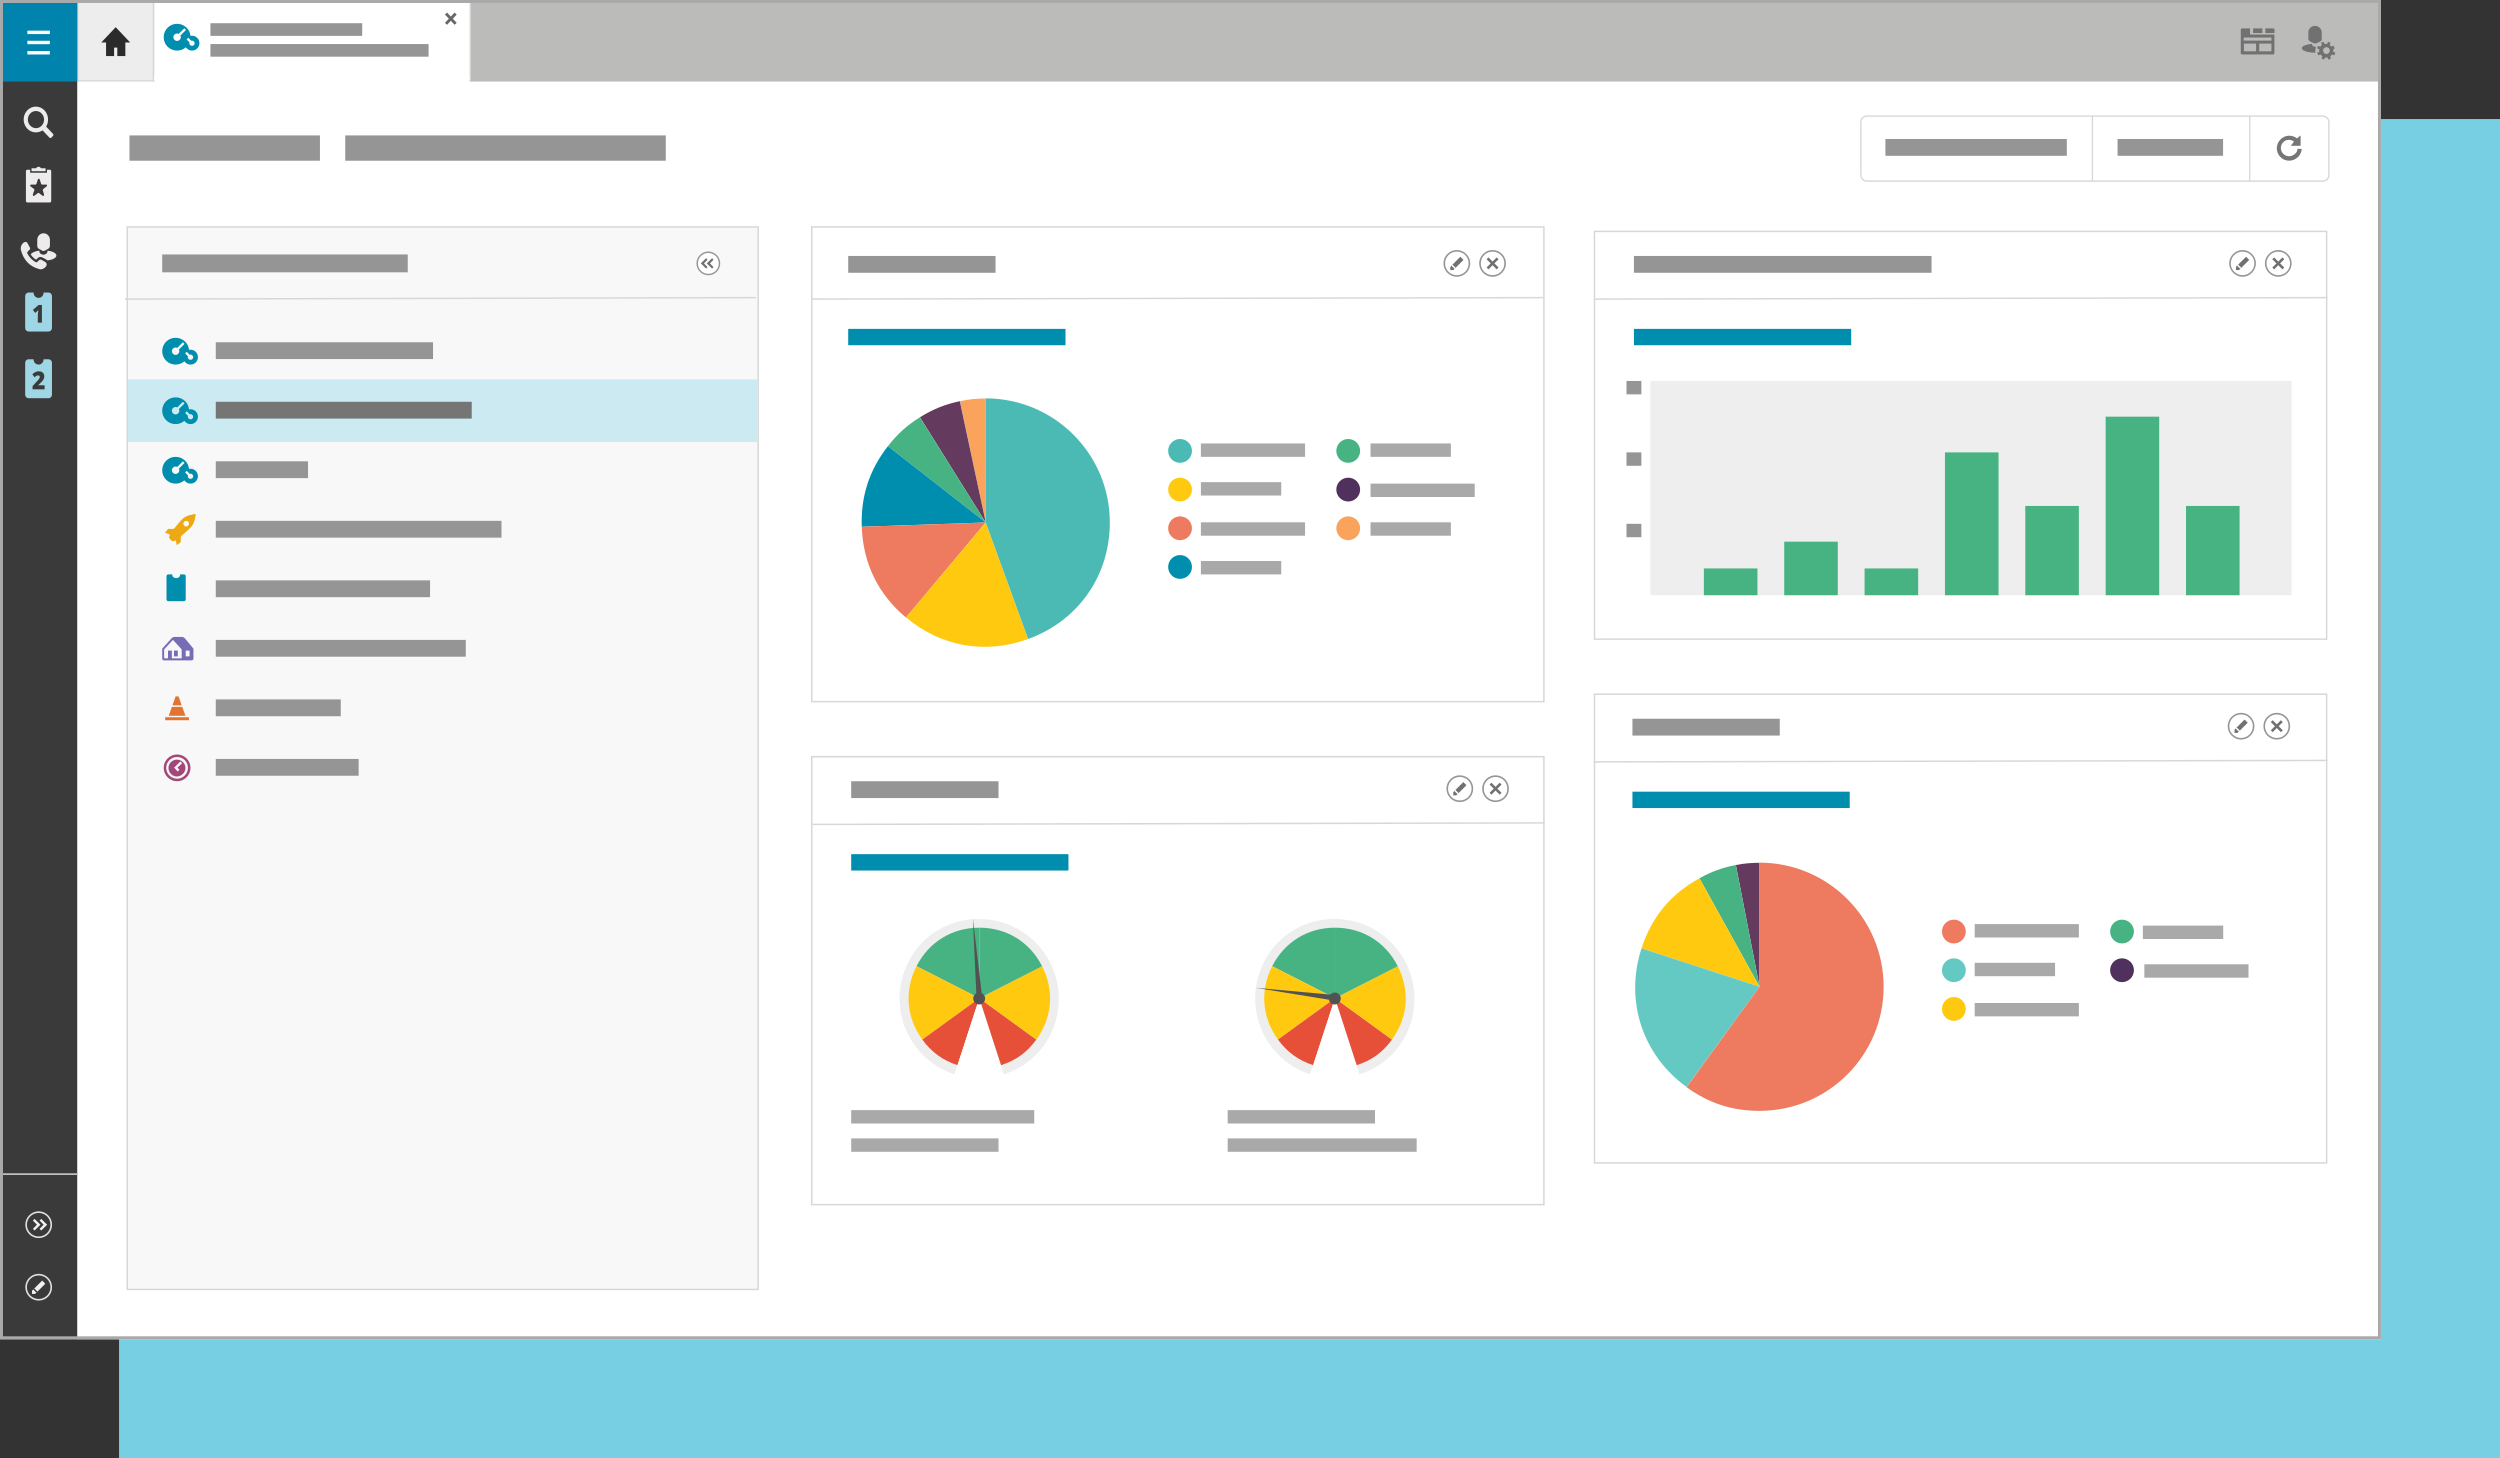 <?xml version="1.0" encoding="utf-8"?>
<!-- Generator: Adobe Illustrator 23.0.4, SVG Export Plug-In . SVG Version: 6.00 Build 0)  -->
<svg version="1.0" id="Dashboard" xmlns="http://www.w3.org/2000/svg" xmlns:xlink="http://www.w3.org/1999/xlink" x="0px" y="0px"
	 viewBox="0 0 1680 980" style="enable-background:new 0 0 1680 980;" xml:space="preserve">
<rect x="0" y="0" width="1680" height="980" fill="#333333" stroke="none"/>
<style type="text/css">
	.st0{fill:#EDEBEC;}
	.st1{fill:#9FD6E5;}
	.st2{fill:#2B2B2B;}
	.st3{fill:#76CFE3;}
	.st4{fill:#FFFFFF;}
	.st5{fill:#F8F8F8;}
	.st6{fill:#D7D7D7;}
	.st7{fill:#BBBBBA;}
	.st8{fill:#EEEDED;}
	.st9{fill:none;stroke:#676767;stroke-width:1.944;stroke-miterlimit:10;}
	.st10{fill:#717171;}
	.st11{fill:#959595;}
	.st12{fill:#3B3A3A;}
	.st13{fill:#0083AC;}
	.st14{fill:#E0E0E0;}
	.st15{fill:none;stroke:#F2F2F2;stroke-width:3;stroke-miterlimit:10;}
	.st16{fill:#3A3A3A;}
	.st17{fill:none;stroke:#3A3A3A;stroke-miterlimit:10;}
	.st18{fill:#F2F2F2;}
	.st19{fill:none;stroke:#D7D7D7;stroke-miterlimit:10;}
	.st20{fill:#CBEAF1;}
	.st21{fill:#757575;}
	.st22{fill:#969696;}
	.st23{fill:none;stroke:#D7D7D7;stroke-width:0.917;stroke-miterlimit:10;}
	.st24{fill:none;stroke:#D7D7D7;stroke-width:0.886;stroke-miterlimit:10;}
	.st25{fill:#767676;}
	.st26{fill:none;stroke:#717171;stroke-width:3;stroke-miterlimit:10;}
	.st27{fill:none;stroke:#FFFFFF;stroke-miterlimit:10;}
	.st28{fill:#008EAF;}
	.st29{fill:none;stroke:#707070;stroke-width:1.75;stroke-miterlimit:10;}
	.st30{fill:#F9A35C;}
	.st31{fill:#643A5F;}
	.st32{fill:#47B383;}
	.st33{fill:#EE7B5F;}
	.st34{fill:#FFC910;}
	.st35{fill:#4BBAB4;}
	.st36{fill:#50305C;}
	.st37{fill:#A9A9A9;}
	.st38{fill:#EEEEEE;}
	.st39{fill:#E65038;}
	.st40{fill:#525252;}
	.st41{fill:#64C8C3;}
	.st42{fill:#A3487A;}
	.st43{fill:#EDA911;}
	.st44{fill:#776DB6;}
	.st45{fill:#E37331;}
</style>
<symbol  id="bookmarks" viewBox="-9 -12 18 24">
	<g>
		<path class="st0" d="M1.7,11c-0.3,0.6-1,1-1.7,1s-1.4-0.4-1.7-1H-5V9H5v2H1.7z"/>
	</g>
	<g>
		<path class="st0" d="M8,10H6V8H-6v2h-2c-0.6,0-1-0.4-1-1v-20c0-0.6,0.4-1,1-1H8c0.6,0,1,0.4,1,1V9C9,9.6,8.6,10,8,10z M5.7-1.2
			L3.3-3C3.1-3.2,3-3.5,3-3.8l0.9-2.9c0.2-0.6-0.5-1.2-1.1-0.8L0.3-5.7c-0.2,0.2-0.6,0.2-0.8,0L-3-7.5c-0.5-0.4-1.3,0.1-1.1,0.8
			l1.1,3c0.1,0.3,0,0.6-0.3,0.8l-2.4,1.7C-6.3-0.9-6,0-5.3,0h3.1c0.3,0,0.6,0.2,0.7,0.5l1,3c0.2,0.6,1.1,0.6,1.3,0l1-3
			C1.9,0.2,2.2,0,2.5,0h3.1C6,0,6.3-0.9,5.7-1.2z"/>
	</g>
</symbol>
<symbol  id="callercard" viewBox="-11 -10.5 22 21">
	<g>
		<g>
			<path class="st0" d="M5.8,1.4l-1.9-1c-0.5-0.3-1.2-0.3-1.7,0l-1.9,1c-0.7,0.3-1.1,1-1.1,1.7v3.6c0,2.1,1.7,3.8,3.9,3.8l0,0
				C5.2,10.5,7,8.8,7,6.7V3.1C6.9,2.4,6.5,1.7,5.8,1.4z"/>
		</g>
		<g>
			<path class="st0" d="M5.5,0.4c0-0.1,0-0.2,0-0.4c0-1.1-1.1-2-2.5-2S0.5-1.1,0.5,0c0,0.1,0,0.2,0,0.4c-2.7-0.3-4.7-1.2-5.3-2.2
				c0,0,0,0,0-0.1c0.8-1.2,1.9-2.2,3.3-3C-0.6-4,0.1-3.3,1.1-3.3c0.8,0,1.4-0.4,2.5-0.9c0.4-0.2,0.7-0.4,1-0.5
				c0.3-0.2,0.6-0.4,0.8-0.6C8.7-5,11-3.8,11-2.5C11-1.1,8.7,0,5.5,0.4z"/>
		</g>
		<g>
			<path class="st0" d="M4.4-9c-1-1.1-2.4-1.8-3.9-1.4c-6,1.5-9.8,5.3-11.4,11.2C-11,1-11,1.3-11,1.4c0,2,1.1,3.6,2.6,4
				c0.7,0.2,1.2,0,1.6-0.7C-6.4,4-6,3.2-5.5,2.4C-5,1.8-5.1,1.3-5.7,0.8C-7.4-0.8-7.4-0.8-6-2.7c1.1-1.5,2.4-2.6,4-3.5
				C-1.4-6.5-1-6.5-0.6-6C1-4.5,1-4.5,3-5.6c0.3-0.2,0.6-0.3,0.9-0.5C5.1-6.7,5.4-8,4.4-9z"/>
		</g>
	</g>
</symbol>
<symbol  id="firstline" viewBox="-8 -11 16 22">
	<g>
		<path class="st1" d="M6,11H3c0-1.7-1.3-3-3-3s-3,1.3-3,3h-3c-1.1,0-2-0.9-2-2V-9c0-1.1,0.9-2,2-2H6c1.1,0,2,0.9,2,2V9
			C8,10.1,7.1,11,6,11z M2-6h-2.5l0.1,5.3c0,0.6,0.3,1.2,0.3,1.8c-0.2-0.2-0.5-0.4-0.7-0.6l-1.2-1l-1.4,1.7L0,4h2V-6z"/>
	</g>
</symbol>
<symbol  id="home" viewBox="-9 -8.5 18 17">
	<polygon class="st2" points="0,8.5 -9,-0.5 -6,-0.5 -6,-8.5 -1,-8.5 -1,-3.5 1,-3.5 1,-8.5 6,-8.5 6,-0.5 9,-0.5 	"/>
</symbol>
<symbol  id="search" viewBox="-10.8 -10.8 21.6 21.6">
	<g>
		<path class="st0" d="M10.5-7.9l-5,5c1.1,1.7,1.7,3.8,1.3,6.1C6.3,7,3.3,10.1-0.5,10.7c-6,1-11.2-4.2-10.2-10.2
			c0.6-3.8,3.7-6.8,7.5-7.3c2.3-0.3,4.4,0.2,6.1,1.3l5-5c0.4-0.4,1-0.4,1.4,0l1.2,1.2C10.9-8.9,10.9-8.3,10.5-7.9z M-7.8,1.9
			c0,3.3,2.6,5.9,5.9,5.9S4,5.1,4,1.9C4-1.4,1.3-4-1.9-4S-7.8-1.3-7.8,1.9z"/>
	</g>
</symbol>
<symbol  id="secondline" viewBox="-8 -11 16 22">
	<g>
		<path class="st1" d="M6,11H3c0-1.7-1.3-3-3-3s-3,1.3-3,3h-3c-1.1,0-2-0.9-2-2V-9c0-1.1,0.9-2,2-2H6c1.1,0,2,0.9,2,2V9
			C8,10.1,7.1,11,6,11z M3.7-6h-7.3v1.8l2.4,2.5C-0.5-1,0-0.5,0.2-0.2s0.4,0.5,0.4,0.7c0.1,0.2,0.1,0.4,0.1,0.6
			c0,0.3-0.1,0.5-0.3,0.6S0,1.9-0.3,1.9s-0.6-0.1-1-0.3C-1.6,1.4-2,1.2-2.4,0.8l-1.3,1.7c0.5,0.5,0.9,0.8,1.3,1S-1.7,3.8-1.3,4
			c0.4,0.1,0.9,0.2,1.4,0.2c0.6,0,1.2-0.1,1.7-0.3s0.9-0.6,1.2-1S3.4,2,3.4,1.5c0-0.4,0-0.8-0.1-1.1S3-0.3,2.8-0.6S2.3-1.3,2-1.6
			c-0.3-0.4-1.1-1-2.2-2v-0.1h3.8V-6H3.7z"/>
	</g>
</symbol>
<rect x="80" y="80" class="st3" width="1600" height="900"/>
<g id="New_Symbol_2_">
</g>
<rect class="st4" width="1600" height="900"/>
<g>
	<rect x="85.5" y="152.5" class="st5" width="424" height="714"/>
	<path class="st6" d="M509,153v713H86V153H509 M510,152H85v715h425V152L510,152z"/>
</g>
<rect x="103.1" class="st7" width="1496.9" height="54.8"/>
<g>
	<rect x="52.3" y="0.5" class="st8" width="50.8" height="53.8"/>
	<path class="st6" d="M102.7,1v52.8H52.8V1H102.7 M103.7,0H51.8v54.8h51.8L103.7,0L103.7,0z"/>
</g>
<use xlink:href="#home"  width="18" height="17" x="-9" y="-8.5" transform="matrix(1.08 0 0 -1.142 77.753 27.981)" style="overflow:visible;"/>
<g>
	<rect x="103.2" y="0.5" class="st4" width="212.8" height="53.8"/>
	<path class="st6" d="M315.5,1v52.8H103.7V1H315.5 M316.5,0H102.7v54.8h213.8V0L316.5,0z"/>
</g>
<g>
	<line class="st9" x1="299.7" y1="16" x2="306.2" y2="9.1"/>
	<line class="st9" x1="306.2" y1="16" x2="299.7" y2="9.1"/>
</g>
<g>
	<path class="st10" d="M1512,23.2v-4.1h-5.2c-0.6,0-1,0.4-1,1v15.5c0,0.6,0.4,1,1,1h20.6c0.6,0,1-0.4,1-1V23.2H1512z M1516.1,34.5
		h-8.2v-5.2h8.2V34.5z M1526.4,34.5h-8.2v-5.2h8.2V34.5z M1526.4,27.3h-18.6v-2.1h18.6V27.3z"/>
	<rect x="1514.1" y="19.1" class="st10" width="6.2" height="3.1"/>
	<path class="st10" d="M1528.5,22.2h-6.2v-3.1h5.2c0.6,0,1,0.4,1,1V22.2z"/>
</g>
<g>
	<path class="st10" d="M1559.1,27.9l-2.3,1.1c-0.6,0.3-1.4,0.3-2,0l-2.3-1.1c-0.8-0.4-1.3-1.1-1.3-2v-4.1c0-2.5,2-4.4,4.5-4.4l0,0
		c2.5,0,4.5,2,4.5,4.4V26C1560.4,26.8,1559.9,27.5,1559.1,27.9z"/>
	<path class="st10" d="M1568.9,32.5l-0.8-1.8l-1.5,0.6c-0.2-0.3-0.6-0.8-1.1-1.1l0.6-1.5l-1.7-0.6l-0.6,1.5c-0.6-0.2-1.1-0.2-1.7,0
		l-0.6-1.5l-1.8,0.6l0.6,1.5c-0.5,0.3-0.9,0.8-1.2,1.2l-1.5-0.6l-0.5,1.7l1.5,0.6c-0.2,0.6-0.2,1.1,0,1.7l-1.5,0.6l0.8,1.8l1.5-0.6
		c0.3,0.5,0.8,0.9,1.2,1.2l-0.6,1.5l1.8,0.8l0.6-1.5c0.6,0.2,1.1,0.2,1.7,0l0.6,1.5l1.8-0.8l-0.6-1.5c0.5-0.3,0.9-0.8,1.2-1.2
		l1.5,0.6l0.8-1.8l-1.5-0.6c0.2-0.6,0.2-1.1,0-1.7L1568.9,32.5z M1564.3,36.1c-1.2,0.5-2.4,0-3-1.2c-0.5-1.2,0-2.4,1.2-3
		c1.2-0.5,2.4,0,3,1.2C1565.9,34.3,1565.3,35.6,1564.3,36.1z"/>
	<path class="st10" d="M1555.9,33.9c0-0.9,0.2-1.7,0.5-2.5c-0.2,0-0.3,0-0.5,0c-1.2,0-2.2-0.6-2.3-1.9c-3.9,0.3-6.8,1.5-6.8,2.9
		c0,1.7,4.1,3,9,3c0.1,0,0.1,0,0.2,0C1555.9,35,1555.9,34.4,1555.9,33.9z"/>
</g>
<rect x="87" y="91" class="st11" width="128" height="17"/>
<rect x="232" y="91" class="st11" width="215.4" height="17"/>
<rect x="141.4" y="15.6" class="st11" width="102" height="8.5"/>
<rect x="141.4" y="29.6" class="st11" width="146.6" height="8.5"/>
<path class="st12" d="M51.9,0v900H0V0H51.9z"/>
<rect class="st13" width="51.8" height="54.8"/>
<g>
	<rect x="18.4" y="34.3" class="st4" width="15.1" height="2.3"/>
	<rect x="18.4" y="27.4" class="st4" width="15.1" height="2.3"/>
	<rect x="18.4" y="20.6" class="st4" width="15.1" height="2.3"/>
</g>
<use xlink:href="#firstline"  width="16" height="22" x="-8" y="-11" transform="matrix(1.125 0 0 -1.19 25.918 209.69)" style="overflow:visible;"/>
<use xlink:href="#secondline"  width="16" height="22" x="-8" y="-11" transform="matrix(1.125 0 0 -1.19 25.918 254.51)" style="overflow:visible;"/>
<use xlink:href="#search"  width="21.6" height="21.6" x="-10.8" y="-10.8" transform="matrix(0.924 0 0 -0.977 25.918 82.23)" style="overflow:visible;"/>
<use xlink:href="#bookmarks"  width="18" height="24" x="-9" y="-12" transform="matrix(0.944 0 0 -0.999 25.918 124.05)" style="overflow:visible;"/>
<use xlink:href="#callercard"  width="22" height="21" x="-11" y="-10.5" transform="matrix(1.09 0 0 -1.153 25.918 168.87)" style="overflow:visible;"/>
<g>
	<g>
		<g>
			<path class="st14" d="M35,865c0-5-4.1-9-9-9s-9,4-9,9s4,9,9,9S35,870,35,865z M18.1,865c0-4.4,3.5-7.9,7.9-7.9s7.9,3.5,7.9,7.9
				s-3.5,7.9-7.9,7.9S18.1,869.4,18.1,865z"/>
		</g>
	</g>
	<g>
		<line class="st15" x1="21.5" y1="869.5" x2="29.4" y2="861.6"/>
		<rect x="20.1" y="866.1" class="st16" width="1.4" height="3.4"/>
		<rect x="21.5" y="869.5" class="st16" width="3.4" height="1.6"/>
		<line class="st17" x1="22.6" y1="866.1" x2="24.9" y2="868.4"/>
	</g>
</g>
<circle class="st16" cx="26" cy="845" r="7.7"/>
<g>
	<polygon class="st18" points="23.2,819.1 27.2,823 23.2,826.9 22.1,825.8 24.8,823 22.1,820.2 	"/>
	<polygon class="st18" points="27.7,819.1 31.7,823 27.7,826.9 26.6,825.8 29.3,823 26.6,820.2 	"/>
	<g>
		<g>
			<path class="st14" d="M17,823c0,5,4,9,9,9s9-4,9-9s-4.1-9-9-9S17,818,17,823z M33.9,823c0,4.4-3.5,7.9-7.9,7.9s-7.9-3.5-7.9-7.9
				s3.5-7.9,7.9-7.9S33.9,818.6,33.9,823z"/>
		</g>
	</g>
</g>
<line class="st19" x1="51.9" y1="789" x2="0" y2="789"/>
<rect x="109" y="171" class="st11" width="165" height="12"/>
<rect x="145" y="230" class="st11" width="146" height="11.3"/>
<rect x="86" y="255" class="st20" width="423" height="42"/>
<rect x="145" y="270" class="st21" width="172" height="11.3"/>
<rect x="145" y="310" class="st11" width="62" height="11.3"/>
<rect x="145" y="350" class="st11" width="192" height="11.3"/>
<rect x="145" y="390" class="st11" width="144" height="11.3"/>
<rect x="145" y="430" class="st11" width="168" height="11.3"/>
<rect x="145" y="470" class="st11" width="84" height="11.3"/>
<rect x="145" y="510" class="st11" width="96" height="11.3"/>
<line class="st19" x1="84" y1="201" x2="508" y2="200"/>
<g>
	<circle class="st4" cx="476" cy="177" r="7.7"/>
	<polygon class="st10" points="478.5,180.5 474.9,177 478.5,173.5 479.5,174.5 477.1,177 479.5,179.5 	"/>
	<polygon class="st10" points="474.5,180.5 470.9,177 474.5,173.5 475.5,174.5 473.1,177 475.5,179.5 	"/>
	<g>
		<g>
			<path class="st22" d="M484,177c0-4.4-3.6-8-8-8s-8,3.6-8,8s3.6,8,8,8S484,181.4,484,177z M469,177c0-3.9,3.1-7,7-7s7,3.1,7,7
				s-3.1,7-7,7S469,180.9,469,177z"/>
		</g>
	</g>
</g>
<g>
	<rect x="1423" y="93.4" class="st11" width="70.9" height="11.3"/>
	<rect x="1267" y="93.4" class="st11" width="121.9" height="11.3"/>
	<path class="st23" d="M1561,121.7h-306.5c-2.2,0-4-1.8-4-4V82c0-2.2,1.8-4,4-4H1561c2.2,0,4,1.8,4,4v35.7
		C1565,119.9,1563.2,121.7,1561,121.7z"/>
	<line class="st24" x1="1406.1" y1="78" x2="1406.1" y2="121.7"/>
	<line class="st24" x1="1511.8" y1="78" x2="1511.8" y2="121.7"/>
	<g id="arrow_dropdown_7_">
		<path class="st25" d="M1543.9,100c-0.2,2-0.7,2.5-1.6,3.3c-2.2,2.2-5.7,2.3-7.9,0.1c-2.2-2.2-2.2-5.7,0-7.9c2-2,5-1.9,7.2-0.4
			l-2.2,2.9h6.6v-7l-2.4,2c-3.3-2.6-8.1-2.4-11.1,0.7c-3.3,3.3-3.3,8.6,0,11.9s8.6,3.1,11.9-0.2c1.4-1.4,2.2-3.3,2.4-5.3L1543.9,100
			L1543.9,100z"/>
	</g>
</g>
<g>
	<g>
		<rect x="545.5" y="152.5" class="st4" width="492" height="319"/>
		<path class="st6" d="M1037,153v318H546V153H1037 M1038,152H545v320h493V152L1038,152z"/>
	</g>
	<line class="st19" x1="545" y1="201" x2="1037" y2="200"/>
	<g>
		<g>
			<g>
				<path class="st22" d="M988,177c0-4.9-4-9-9-9s-9,4.1-9,9s4,9,9,9S988,181.9,988,177z M971.1,177c0-4.4,3.5-7.9,7.9-7.9
					s7.9,3.5,7.9,7.9s-3.5,7.9-7.9,7.9S971.1,181.4,971.1,177z"/>
			</g>
		</g>
		<g>
			<line class="st26" x1="974.5" y1="181.5" x2="982.4" y2="173.6"/>
			<rect x="973.2" y="178.1" class="st4" width="1.4" height="3.4"/>
			<rect x="974.5" y="181.5" class="st4" width="3.4" height="1.6"/>
			<line class="st27" x1="975.6" y1="178.1" x2="977.9" y2="180.4"/>
		</g>
	</g>
	<rect x="570" y="172" class="st11" width="99" height="11.3"/>
	<rect x="570" y="221" class="st28" width="146" height="11"/>
	<g id="arrow_dropdown_2_">
		<g>
			<g>
				<path class="st4" d="M994.6,177c0-4.7,3.7-8.4,8.4-8.4s8.4,3.7,8.4,8.4s-3.7,8.4-8.4,8.4S994.6,181.7,994.6,177z"/>
			</g>
		</g>
		<g>
			<g>
				<path class="st11" d="M1012,177c0-4.9-4-9-9-9s-9,4.1-9,9s4,9,9,9S1012,181.9,1012,177z M995.1,177c0-4.4,3.5-7.9,7.9-7.9
					s7.9,3.5,7.9,7.9s-3.5,7.9-7.9,7.9S995.1,181.4,995.1,177z"/>
			</g>
		</g>
		<g>
			<line class="st29" x1="999.6" y1="180.4" x2="1006.4" y2="173.6"/>
			<line class="st29" x1="1006.4" y1="180.4" x2="999.6" y2="173.6"/>
		</g>
	</g>
	<g id="arrow_dropdown_3_">
	</g>
	<g>
		<g>
			<g>
				<g>
					<path class="st30" d="M662.4,351.1l-17.3-81.5c6-1.3,11.2-1.8,17.3-1.8V351.1z"/>
				</g>
			</g>
			<g>
				<g>
					<path class="st31" d="M662.4,351.1l-44.2-70.7c8.7-5.4,16.8-8.7,26.8-10.8L662.4,351.1z"/>
				</g>
			</g>
			<g>
				<g>
					<path class="st32" d="M662.4,351.1l-65.7-51.3c6.3-8.1,12.8-14,21.5-19.4L662.4,351.1z"/>
				</g>
			</g>
			<g>
				<g>
					<path class="st28" d="M662.4,351.1l-83.3,2.9c-0.7-20.4,5-38.1,17.6-54.2L662.4,351.1z"/>
				</g>
			</g>
			<g>
				<g>
					<path class="st33" d="M662.4,351.1L608.8,415c-18.8-15.8-28.8-36.4-29.7-61L662.4,351.1z"/>
				</g>
			</g>
			<g>
				<g>
					<path class="st34" d="M662.4,351.1l28.5,78.3c-28.8,10.5-58.6,5.2-82.1-14.5L662.4,351.1z"/>
				</g>
			</g>
			<g>
				<g>
					<path class="st35" d="M662.4,351.1v-83.4c46,0,83.4,37.3,83.4,83.4c0,35.8-21.2,66.1-54.9,78.3L662.4,351.1z"/>
				</g>
			</g>
		</g>
	</g>
	<circle class="st35" cx="793" cy="303" r="8"/>
	<circle class="st34" cx="793" cy="329" r="8"/>
	<circle class="st33" cx="793" cy="355" r="8"/>
	<circle class="st28" cx="793" cy="381" r="8"/>
	<circle class="st32" cx="906" cy="303" r="8"/>
	<circle class="st36" cx="906" cy="329" r="8"/>
	<circle class="st30" cx="906" cy="355" r="8"/>
	<rect x="807" y="298" class="st37" width="70" height="9"/>
	<rect x="807" y="324" class="st37" width="54" height="9"/>
	<rect x="807" y="351" class="st37" width="70" height="9"/>
	<rect x="807" y="377" class="st37" width="54" height="9"/>
	<rect x="921" y="298" class="st37" width="54" height="9"/>
	<rect x="921" y="325" class="st37" width="70" height="9"/>
	<rect x="921" y="351" class="st37" width="54" height="9"/>
</g>
<g>
	<g>
		<rect x="1071.5" y="155.5" class="st4" width="492" height="274"/>
		<path class="st6" d="M1563,156v273h-491V156H1563 M1564,155h-493v275h493V155L1564,155z"/>
	</g>
	<line class="st19" x1="1072" y1="201" x2="1564" y2="200"/>
	<g>
		<g>
			<g>
				<path class="st22" d="M1516,177c0-4.9-4.1-9-9-9s-9,4.1-9,9s4.1,9,9,9S1516,181.9,1516,177z M1499.1,177c0-4.4,3.5-7.9,7.9-7.9
					s7.9,3.5,7.9,7.9s-3.5,7.9-7.9,7.9S1499.1,181.4,1499.1,177z"/>
			</g>
		</g>
		<g>
			<line class="st26" x1="1502.5" y1="181.5" x2="1510.4" y2="173.6"/>
			<rect x="1501.2" y="178.1" class="st4" width="1.4" height="3.4"/>
			<rect x="1502.5" y="181.5" class="st4" width="3.4" height="1.6"/>
			<line class="st27" x1="1503.6" y1="178.1" x2="1505.9" y2="180.4"/>
		</g>
	</g>
	<rect x="1098" y="172" class="st11" width="200" height="11.3"/>
	<rect x="1098" y="221" class="st28" width="146" height="11"/>
	<g id="arrow_dropdown_4_">
		<g>
			<g>
				<path class="st4" d="M1522.6,177c0-4.7,3.7-8.4,8.4-8.4s8.4,3.7,8.4,8.4s-3.7,8.4-8.4,8.4S1522.6,181.7,1522.6,177z"/>
			</g>
		</g>
		<g>
			<g>
				<path class="st11" d="M1540,177c0-4.9-4.1-9-9-9s-9,4.1-9,9s4.1,9,9,9S1540,181.9,1540,177z M1523.1,177c0-4.4,3.5-7.9,7.9-7.9
					s7.9,3.5,7.9,7.9s-3.5,7.9-7.9,7.9S1523.1,181.4,1523.1,177z"/>
			</g>
		</g>
		<g>
			<line class="st29" x1="1527.6" y1="180.4" x2="1534.4" y2="173.6"/>
			<line class="st29" x1="1534.4" y1="180.4" x2="1527.6" y2="173.6"/>
		</g>
	</g>
	<g id="arrow_dropdown_1_">
	</g>
	<g>
		<rect x="1109" y="256" class="st38" width="431" height="144"/>
		<rect x="1145" y="382" class="st32" width="36" height="18"/>
		<rect x="1199" y="364" class="st32" width="36" height="36"/>
		<rect x="1253" y="382" class="st32" width="36" height="18"/>
		<rect x="1307" y="304" class="st32" width="36" height="96"/>
		<rect x="1415" y="280" class="st32" width="36" height="120"/>
		<rect x="1361" y="340" class="st32" width="36" height="60"/>
		<rect x="1469" y="340" class="st32" width="36" height="60"/>
	</g>
	<rect x="1093" y="256" class="st11" width="10" height="9"/>
	<rect x="1093" y="304" class="st11" width="10" height="9"/>
	<rect x="1093" y="352" class="st11" width="10" height="9"/>
</g>
<g>
	<g>
		<rect x="545.5" y="508.5" class="st4" width="492" height="301"/>
		<path class="st6" d="M1037,509v300H546V509H1037 M1038,508H545v302h493V508L1038,508z"/>
	</g>
	<line class="st19" x1="546" y1="554" x2="1038" y2="553"/>
	<g>
		<g>
			<g>
				<path class="st22" d="M990,530c0-5-4-9-9-9s-9,4-9,9s4,9,9,9S990,535,990,530z M973.1,530c0-4.4,3.5-7.9,7.9-7.9
					s7.9,3.5,7.9,7.9s-3.5,7.9-7.9,7.9S973.1,534.4,973.1,530z"/>
			</g>
		</g>
		<g>
			<line class="st26" x1="976.5" y1="534.5" x2="984.4" y2="526.6"/>
			<rect x="975.2" y="531.1" class="st4" width="1.4" height="3.4"/>
			<rect x="976.5" y="534.5" class="st4" width="3.4" height="1.6"/>
			<line class="st27" x1="977.6" y1="531.1" x2="979.9" y2="533.4"/>
		</g>
	</g>
	<rect x="572" y="525" class="st11" width="99" height="11.3"/>
	<rect x="572" y="746" class="st37" width="123" height="9"/>
	<rect x="572" y="765" class="st37" width="99" height="9"/>
	<rect x="825" y="746" class="st37" width="99" height="9"/>
	<rect x="825" y="765" class="st37" width="127" height="9"/>
	<rect x="572" y="574" class="st28" width="146" height="11"/>
	<g id="arrow_dropdown_9_">
		<g>
			<g>
				<path class="st4" d="M996.6,530c0-4.7,3.7-8.4,8.4-8.4s8.4,3.7,8.4,8.4s-3.7,8.4-8.4,8.4S996.6,534.7,996.6,530z"/>
			</g>
		</g>
		<g>
			<g>
				<path class="st11" d="M1014,530c0-5-4-9-9-9s-9,4-9,9s4,9,9,9S1014,535,1014,530z M997.1,530c0-4.4,3.5-7.9,7.9-7.9
					s7.9,3.5,7.9,7.9s-3.5,7.9-7.9,7.9S997.1,534.4,997.1,530z"/>
			</g>
		</g>
		<g>
			<line class="st29" x1="1001.6" y1="533.4" x2="1008.4" y2="526.6"/>
			<line class="st29" x1="1008.4" y1="533.4" x2="1001.6" y2="526.6"/>
		</g>
	</g>
	<g id="arrow_dropdown_8_">
	</g>
	<g>
		<g>
			<g>
				<g>
					<g>
						<g>
							<path class="st38" d="M658,671.1L641.5,722c-28.1-9.1-43.5-39.3-34.4-67.5c7.3-22.5,27.3-37,50.9-37V671.1z"/>
						</g>
					</g>
					<g>
						<g>
							<path class="st4" d="M658,671.1l16.5,50.9c-11.2,3.7-21.8,3.7-33.1,0L658,671.1z"/>
						</g>
					</g>
					<g>
						<g>
							<path class="st38" d="M658,671.1v-53.5c29.6,0,53.5,24,53.5,53.5c0,23.7-14.5,43.6-37,50.9L658,671.1z"/>
						</g>
					</g>
				</g>
			</g>
			<g>
				<g>
					<g>
						<g>
							<path class="st32" d="M658.1,670.8l-42.2-21.5c8.3-16.3,23.9-25.9,42.2-25.9V670.8z"/>
						</g>
					</g>
					<g>
						<g>
							<path class="st34" d="M658.1,670.8l-38.3,27.8c-10.8-14.8-12.2-33-3.9-49.3L658.1,670.8z"/>
						</g>
					</g>
					<g>
						<g>
							<path class="st39" d="M658.1,670.8l-14.6,45c-9.9-3.2-17.5-8.7-23.7-17.2L658.1,670.8z"/>
						</g>
					</g>
					<g>
						<g>
							<path class="st4" d="M658.1,670.8l14.6,45c-9.9,3.2-19.3,3.2-29.3,0L658.1,670.8z"/>
						</g>
					</g>
					<g>
						<g>
							<path class="st39" d="M658.1,670.8l38.3,27.8c-6.1,8.5-13.7,14-23.7,17.2L658.1,670.8z"/>
						</g>
					</g>
					<g>
						<g>
							<path class="st34" d="M658.1,670.8l42.2-21.5c8.3,16.3,6.9,34.5-3.9,49.3L658.1,670.8z"/>
						</g>
					</g>
					<g>
						<g>
							<path class="st32" d="M658.1,670.8v-47.4c18.3,0,33.9,9.5,42.2,25.9L658.1,670.8z"/>
						</g>
					</g>
				</g>
			</g>
		</g>
		<g>
			<circle class="st40" cx="658" cy="671" r="4"/>
			<g>
				<polygon class="st40" points="660,670 656.2,670.2 653.8,617.4 				"/>
			</g>
		</g>
	</g>
	<g>
		<g>
			<g>
				<g>
					<g>
						<g>
							<path class="st38" d="M897,671.1L880.5,722c-28.1-9.1-43.5-39.3-34.4-67.5c7.3-22.5,27.3-37,50.9-37V671.1z"/>
						</g>
					</g>
					<g>
						<g>
							<path class="st4" d="M897,671.1l16.5,50.9c-11.2,3.7-21.8,3.7-33.1,0L897,671.1z"/>
						</g>
					</g>
					<g>
						<g>
							<path class="st38" d="M897,671.1v-53.5c29.6,0,53.5,24,53.5,53.5c0,23.7-14.5,43.6-37,50.9L897,671.1z"/>
						</g>
					</g>
				</g>
			</g>
			<g>
				<g>
					<g>
						<g>
							<path class="st32" d="M897.1,670.8l-42.2-21.5c8.3-16.3,23.9-25.9,42.2-25.9V670.8z"/>
						</g>
					</g>
					<g>
						<g>
							<path class="st34" d="M897.1,670.8l-38.3,27.8c-10.8-14.8-12.2-33-3.9-49.3L897.1,670.8z"/>
						</g>
					</g>
					<g>
						<g>
							<path class="st39" d="M897.1,670.8l-14.6,45c-9.9-3.2-17.5-8.7-23.7-17.2L897.1,670.8z"/>
						</g>
					</g>
					<g>
						<g>
							<path class="st4" d="M897.1,670.8l14.6,45c-9.9,3.2-19.3,3.2-29.3,0L897.1,670.8z"/>
						</g>
					</g>
					<g>
						<g>
							<path class="st39" d="M897.1,670.8l38.3,27.8c-6.1,8.5-13.7,14-23.7,17.2L897.1,670.8z"/>
						</g>
					</g>
					<g>
						<g>
							<path class="st34" d="M897.1,670.8l42.2-21.5c8.3,16.3,6.9,34.5-3.9,49.3L897.1,670.8z"/>
						</g>
					</g>
					<g>
						<g>
							<path class="st32" d="M897.1,670.8v-47.4c18.3,0,33.9,9.5,42.2,25.9L897.1,670.8z"/>
						</g>
					</g>
				</g>
			</g>
		</g>
		<g>
			<circle class="st40" cx="897" cy="671" r="4"/>
			<g>
				<polygon class="st40" points="896.5,668.6 895.9,672.3 843.7,663.8 				"/>
			</g>
		</g>
	</g>
</g>
<g>
	<g>
		<rect x="1071.5" y="466.5" class="st4" width="492" height="315"/>
		<path class="st6" d="M1563,467v314h-491V467H1563 M1564,466h-493v316h493V466L1564,466z"/>
	</g>
	<line class="st19" x1="1071" y1="512" x2="1564" y2="511"/>
	<g>
		<g>
			<g>
				<path class="st22" d="M1515,488c0-5-4.1-9-9-9s-9,4-9,9s4.1,9,9,9S1515,493,1515,488z M1498.1,488c0-4.4,3.5-7.9,7.9-7.9
					s7.9,3.5,7.9,7.9s-3.5,7.9-7.9,7.9S1498.1,492.4,1498.1,488z"/>
			</g>
		</g>
		<g>
			<line class="st26" x1="1501.5" y1="492.5" x2="1509.4" y2="484.6"/>
			<rect x="1500.2" y="489.1" class="st4" width="1.4" height="3.4"/>
			<rect x="1501.5" y="492.5" class="st4" width="3.4" height="1.6"/>
			<line class="st27" x1="1502.6" y1="489.1" x2="1504.9" y2="491.4"/>
		</g>
	</g>
	<rect x="1097" y="483" class="st11" width="99" height="11.3"/>
	<rect x="1097" y="532" class="st28" width="146" height="11"/>
	<g id="arrow_dropdown_6_">
		<g>
			<g>
				<path class="st4" d="M1521.6,488c0-4.7,3.7-8.4,8.4-8.4s8.4,3.7,8.4,8.4s-3.7,8.4-8.4,8.4S1521.6,492.7,1521.6,488z"/>
			</g>
		</g>
		<g>
			<g>
				<path class="st11" d="M1539,488c0-5-4.1-9-9-9s-9,4-9,9s4.1,9,9,9S1539,493,1539,488z M1522.1,488c0-4.4,3.5-7.9,7.9-7.9
					s7.9,3.5,7.9,7.9s-3.5,7.9-7.9,7.9S1522.1,492.4,1522.1,488z"/>
			</g>
		</g>
		<g>
			<line class="st29" x1="1526.6" y1="491.4" x2="1533.4" y2="484.6"/>
			<line class="st29" x1="1533.4" y1="491.4" x2="1526.6" y2="484.6"/>
		</g>
	</g>
	<g id="arrow_dropdown_5_">
	</g>
	<circle class="st33" cx="1313" cy="626" r="8"/>
	<circle class="st41" cx="1313" cy="652" r="8"/>
	<circle class="st34" cx="1313" cy="678" r="8"/>
	<circle class="st32" cx="1426" cy="626" r="8"/>
	<circle class="st36" cx="1426" cy="652" r="8"/>
	<rect x="1327" y="621" class="st37" width="70" height="9"/>
	<rect x="1327" y="647" class="st37" width="54" height="9"/>
	<rect x="1327" y="674" class="st37" width="70" height="9"/>
	<rect x="1440" y="622" class="st37" width="54" height="9"/>
	<rect x="1441" y="648" class="st37" width="70" height="9"/>
	<g>
		<g>
			<g>
				<g>
					<path class="st31" d="M1182.4,663.1l-15.9-81.8c5.4-1.1,10.4-1.5,15.9-1.5V663.1z"/>
				</g>
			</g>
			<g>
				<g>
					<path class="st32" d="M1182.4,663.1l-40.4-72.9c8.1-4.5,15.5-7.2,24.5-8.9L1182.4,663.1z"/>
				</g>
			</g>
			<g>
				<g>
					<path class="st34" d="M1182.4,663.1l-79.3-25.8c6.8-21,19.5-36.4,38.9-47.1L1182.4,663.1z"/>
				</g>
			</g>
			<g>
				<g>
					<path class="st41" d="M1182.4,663.1l-49,67.4c-29.8-21.6-41.7-58.2-30.3-93.2L1182.4,663.1z"/>
				</g>
			</g>
			<g>
				<g>
					<path class="st33" d="M1182.4,663.1v-83.4c46,0,83.4,37.3,83.4,83.4s-37.3,83.4-83.4,83.4c-18.4,0-34.1-5.1-49-15.9
						L1182.4,663.1z"/>
				</g>
			</g>
		</g>
	</g>
</g>
<path class="st28" d="M129,24c-0.4,0-0.7,0-1,0.1c-0.4-4.6-4.3-8.1-9-8.1c-5,0-9,4-9,9s4,9,9,9c2.2,0,4.3-0.8,5.9-2.2
	c0.9,1.3,2.4,2.2,4.1,2.2c2.8,0,5-2.2,5-5S131.8,24,129,24z M121.2,23.9c0.2,0.3,0.3,0.7,0.3,1.1c0,1.4-1.1,2.5-2.5,2.5
	s-2.5-1.1-2.5-2.5s1.1-2.5,2.5-2.5c0.4,0,0.8,0.1,1.1,0.3l3.8-3.8l1.1,1.1L121.2,23.9z M129,30.8c-1,0-1.8-0.8-1.8-1.8
	c0-0.2,0-0.4,0.1-0.6l-1.9-1.9l1.1-1.1l2,2c0.2,0,0.3-0.1,0.5-0.1c1,0,1.8,0.8,1.8,1.8S130,30.8,129,30.8z"/>
<g id="New_Symbol">
</g>
<path class="st28" d="M128,235c-0.4,0-0.7,0-1,0.1c-0.4-4.6-4.3-8.1-9-8.1c-5,0-9,4-9,9s4,9,9,9c2.2,0,4.3-0.8,5.9-2.2
	c0.9,1.3,2.4,2.2,4.1,2.2c2.8,0,5-2.2,5-5S130.8,235,128,235z M120.2,234.9c0.2,0.3,0.3,0.7,0.3,1.1c0,1.4-1.1,2.5-2.5,2.5
	s-2.5-1.1-2.5-2.5s1.1-2.5,2.5-2.5c0.4,0,0.8,0.1,1.1,0.3l3.8-3.8l1.1,1.1L120.2,234.9z M128,241.8c-1,0-1.8-0.8-1.8-1.8
	c0-0.2,0-0.4,0.1-0.6l-1.9-1.9l1.1-1.1l2,2c0.2,0,0.3-0.1,0.5-0.1c1,0,1.8,0.8,1.8,1.8S129,241.8,128,241.8z"/>
<path class="st28" d="M128,275c-0.4,0-0.7,0-1,0.1c-0.4-4.6-4.3-8.1-9-8.1c-5,0-9,4-9,9s4,9,9,9c2.2,0,4.3-0.8,5.9-2.2
	c0.9,1.3,2.4,2.2,4.1,2.2c2.8,0,5-2.2,5-5S130.8,275,128,275z M120.2,274.9c0.2,0.3,0.3,0.7,0.3,1.1c0,1.4-1.1,2.5-2.5,2.5
	s-2.5-1.1-2.5-2.5s1.1-2.5,2.5-2.5c0.4,0,0.8,0.1,1.1,0.3l3.8-3.8l1.1,1.1L120.2,274.9z M128,281.8c-1,0-1.8-0.8-1.8-1.8
	c0-0.2,0-0.4,0.1-0.6l-1.9-1.9l1.1-1.1l2,2c0.2,0,0.3-0.1,0.5-0.1c1,0,1.8,0.8,1.8,1.8S129,281.8,128,281.8z"/>
<path class="st28" d="M128,315c-0.4,0-0.7,0-1,0.1c-0.4-4.6-4.3-8.1-9-8.1c-5,0-9,4-9,9s4,9,9,9c2.2,0,4.3-0.8,5.9-2.2
	c0.9,1.3,2.4,2.2,4.1,2.2c2.8,0,5-2.2,5-5S130.8,315,128,315z M120.2,314.9c0.2,0.3,0.3,0.7,0.3,1.1c0,1.4-1.1,2.5-2.5,2.5
	s-2.5-1.1-2.5-2.5s1.1-2.5,2.5-2.5c0.4,0,0.8,0.1,1.1,0.3l3.8-3.8l1.1,1.1L120.2,314.9z M128,321.8c-1,0-1.8-0.8-1.8-1.8
	c0-0.2,0-0.4,0.1-0.6l-1.9-1.9l1.1-1.1l2,2c0.2,0,0.3-0.1,0.5-0.1c1,0,1.8,0.8,1.8,1.8S129,321.8,128,321.8z"/>
<g id="New_Symbol_1_">
</g>
<g>
	<path class="st28" d="M123.6,386h-2.7c0.1,0.3,0.1,0.4,0.1,0.6c0,1-1.2,1.9-2.6,1.9s-2.6-0.9-2.6-1.9c0-0.3,0-0.4,0.1-0.6h-2.7
		c-0.8,0-1.3,0.5-1.3,1.3v15.4c0,0.8,0.5,1.3,1.3,1.3h10.3c0.8,0,1.3-0.5,1.3-1.3v-15.4C124.9,386.5,124.3,386,123.6,386z"/>
</g>
<g>
	<path class="st42" d="M119,508.7c4.1,0,7.3,3.3,7.3,7.3s-3.3,7.3-7.3,7.3s-7.3-3.3-7.3-7.3S114.9,508.7,119,508.7 M119,507
		c-4.9,0-9,4-9,9s4.1,9,9,9s9-4,9-9S123.9,507,119,507L119,507z"/>
	<path class="st42" d="M122.9,512.1c-2.2-2.2-5.7-2.2-8,0s-2.2,5.7,0,8s5.7,2.2,8,0S125.2,514.2,122.9,512.1z M120.6,517.3l-1.2,1.2
		l-1.2-1.4l-1.2-1.2l1.2-1.2l3-3l1.2,1.2l-3.2,3L120.6,517.3z"/>
</g>
<path class="st43" d="M110.8,358.1c0.8-0.9,1.4-1.7,2.1-2.6c0.1-0.1,0.3-0.1,0.5-0.1c0.9,0,1.9,0,2.9,0c0.4,0,0.6-0.1,0.9-0.4
	c1.4-1.8,3-3.6,4.5-5.3c1.9-2.2,4.5-3.5,7.5-3.9c0.6-0.3,1.4-0.3,2.3-0.4c-0.1,0.8-0.1,1.6-0.3,2.2c-0.4,2.6-1.3,5.1-3.2,7
	c-1.3,1.3-2.7,2.5-4.1,3.8c-0.6,0.6-1.4,1.2-2.1,1.8c-0.1,0.1-0.3,0.4-0.3,0.6c0,1,0,1.9,0,3c0,0.4-0.1,0.6-0.4,0.8
	c-0.8,0.5-1.4,1.2-2.3,1.8c-0.1-0.6-0.3-1.3-0.4-1.8c-0.1-0.3-0.1-0.6-0.1-0.9c-0.1-0.5-0.3-0.5-0.8-0.4c-0.3,0.1-0.6,0.3-0.9,0.4
	c-0.3,0-0.5,0.1-0.6,0c-1-0.5-1.8-1.4-2.3-2.3c-0.1-0.1-0.1-0.5,0-0.8s0.3-0.6,0.4-0.9s0-0.5-0.4-0.6
	C112.7,358.5,111.8,358.3,110.8,358.1z M127,351.9c0-1.2-0.9-1.9-1.9-1.9s-1.9,0.9-1.9,1.9s0.9,1.9,1.9,1.9
	C126.1,353.9,127,353,127,351.9z"/>
<g>
	<path class="st44" d="M122.3,428h-4.9c-0.8,0-1.4,0.3-2,0.8l-6.4,7.1v6.6c0,0.8,0.5,1.3,1.3,1.3h18.4c0.8,0,1.3-0.5,1.3-1.3v-6.6
		l-5.8-7C123.7,428.4,123,428,122.3,428z M122.1,442.4h-6.6v-5.2h-2.6v5.2h-2.6v-6l5.9-6.4l5.9,6.4
		C122.1,436.4,122.1,442.4,122.1,442.4z M127.4,441.1h-2.6v-3.9h2.6V441.1z"/>
	<rect x="116.9" y="437.2" class="st44" width="2.6" height="3.9"/>
</g>
<g id="Problem_management_2_">
	<g>
		<rect x="111" y="482" class="st45" width="16" height="2"/>
		<g>
			<polygon class="st45" points="122.1,474 120,468 118,468 115.9,474 			"/>
			<polygon class="st45" points="122.5,475 115.5,475 113.4,481 124.6,481 			"/>
		</g>
	</g>
</g>
<rect x="103.7" y="50.5" class="st4" width="211.7" height="5.5"/>
<g>
	<path class="st37" d="M1598,2v896H2V2H1598 M1600,0H0v900h1600V0L1600,0z"/>
</g>
</svg>
